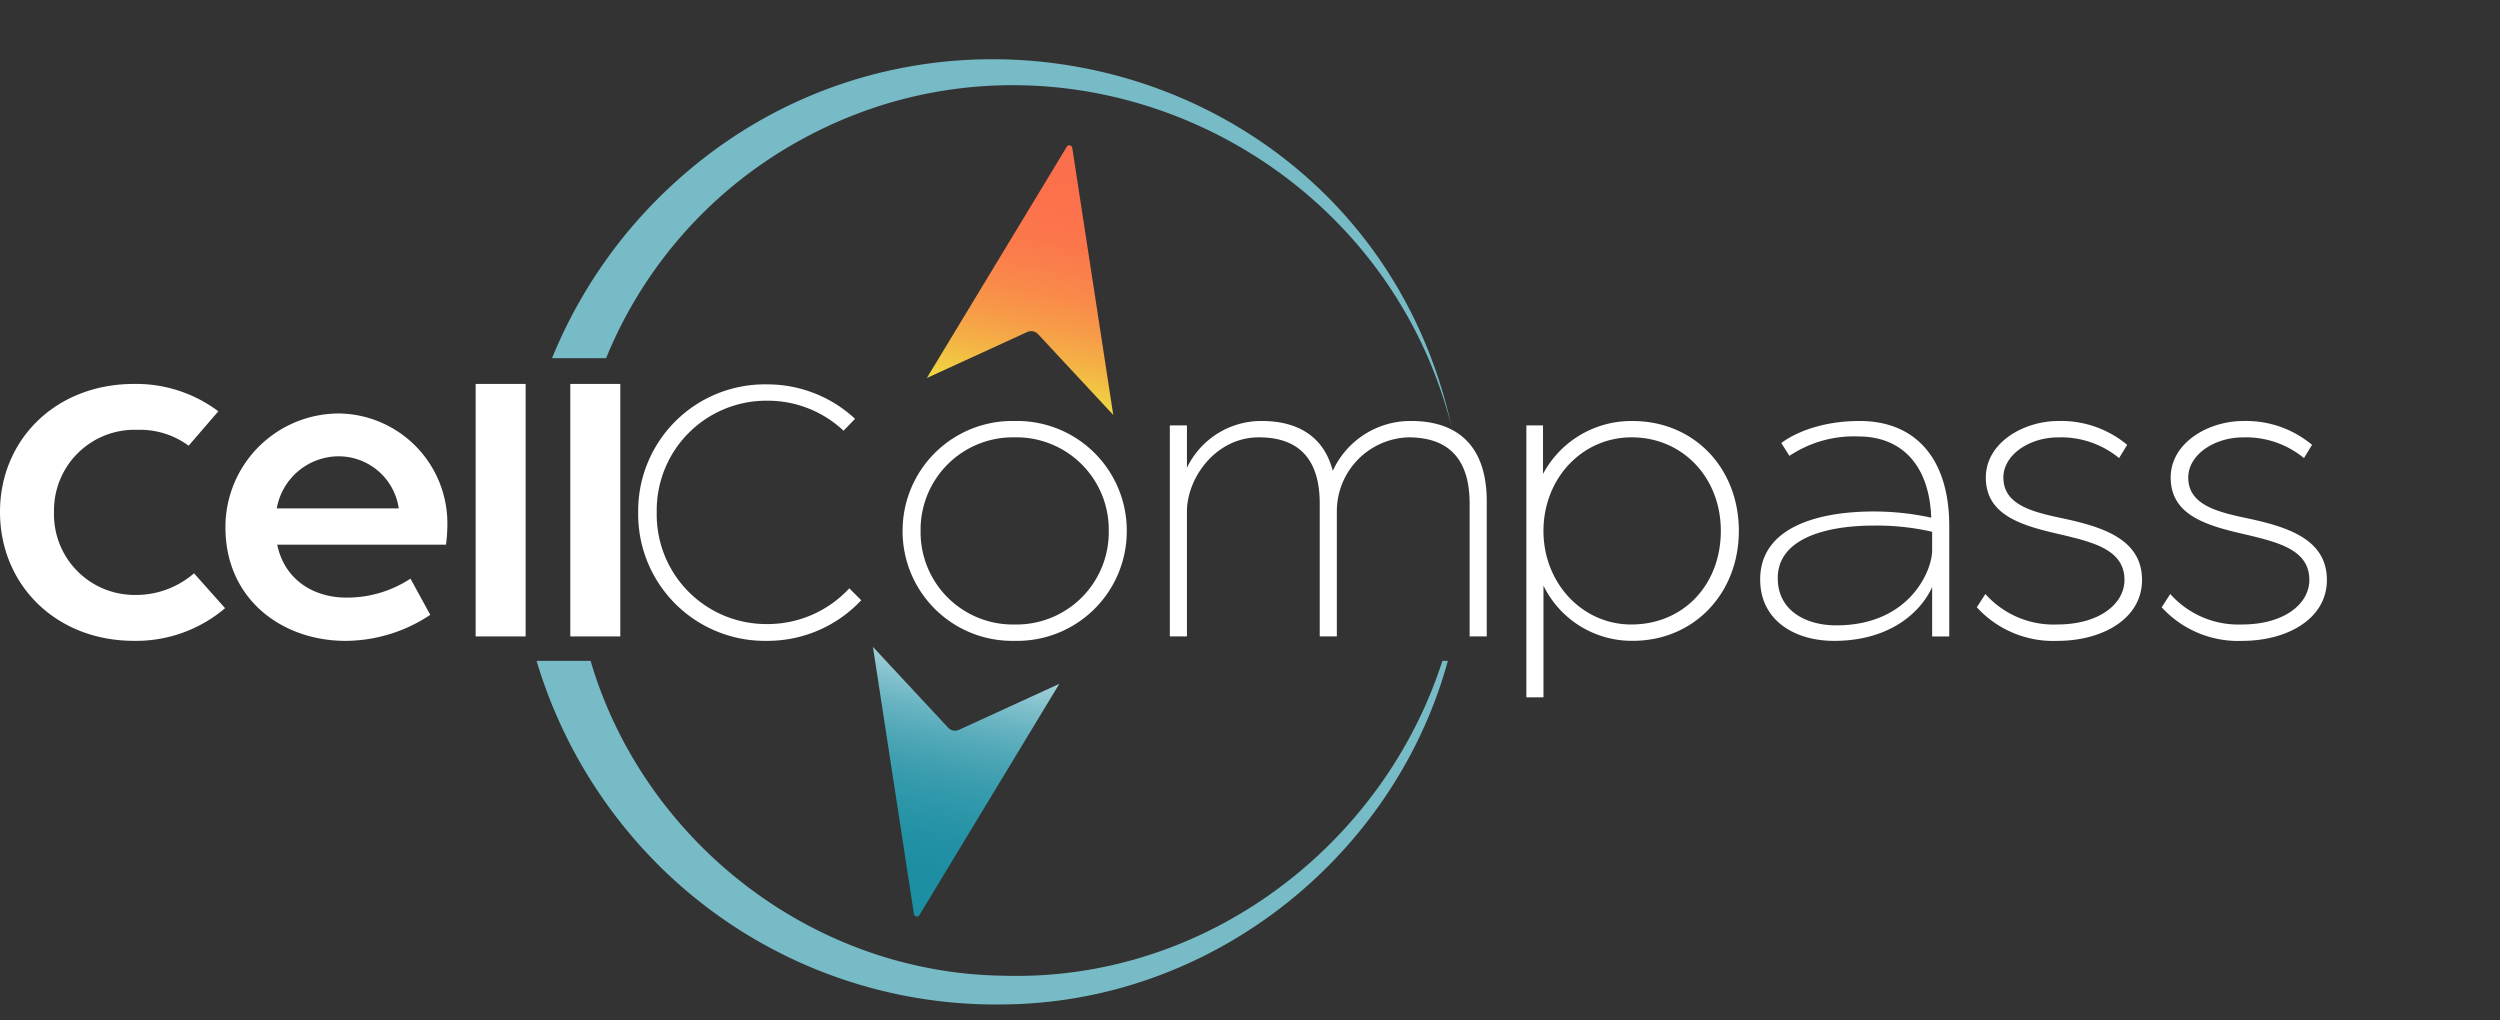 <svg data-name="Component 28 – 2" xmlns="http://www.w3.org/2000/svg" width="247.391" height="100.97" viewBox="0 0 247.391 100.97">
    <rect x="0" y="0" width="247.391" height="100.97" fill="#333333" stroke="none"/>
    <defs>
        <clipPath id="ot7vunjuea">
            <path data-name="Path 12" d="M0-253.722h247.391v100.97H0z" transform="translate(0 253.722)" style="fill:none"/>
        </clipPath>
        <clipPath id="tsn3z4v3ab">
            <path data-name="Path 14" d="M121.86-53.818h96.95v-35.574h-96.95z" transform="translate(-121.86 89.392)" style="fill:none"/>
        </clipPath>
        <clipPath id="x18mgal24c">
            <path data-name="Path 16" d="M121.861-253.722v35.443h87.462v4.529a9.726 9.726 0 0 1 1.024-.058c4.312 0 7.25 1.971 8.463 5.532v-45.446z" transform="translate(-121.861 253.722)" style="fill:none"/>
        </clipPath>
        <clipPath id="yu82hvj00d">
            <path data-name="Path 18" d="M0-253.722h242.731v100.97H0z" transform="translate(0 253.722)" style="fill:none"/>
        </clipPath>
        <clipPath id="vnajj7w8fe">
            <path data-name="Path 20" d="M220.994-66.445a.292.292 0 0 0 .549.109l13.84-22.874-9.93 4.551a.925.925 0 0 1-1.076-.214l-7.44-7.994z" transform="translate(-216.937 92.866)" style="fill:none"/>
        </clipPath>
        <clipPath id="0ob70olwxg">
            <path data-name="Path 22" d="m244.18-217.439-13.841 22.874 9.93-4.551a.925.925 0 0 1 1.076.213l7.44 7.994-4.057-26.422a.3.3 0 0 0-.289-.263.3.3 0 0 0-.259.155" transform="translate(-230.339 217.594)" style="fill:none"/>
        </clipPath>
        <linearGradient id="k8lgxh3p7f" x1=".637" y1=".586" x2=".811" y2=".586" gradientUnits="objectBoundingBox">
            <stop offset="0" stop-color="#a5d1da"/>
            <stop offset=".1" stop-color="#85c2cd"/>
            <stop offset=".2" stop-color="#69b4c2"/>
            <stop offset=".3" stop-color="#53a9b9"/>
            <stop offset=".4" stop-color="#41a0b1"/>
            <stop offset=".5" stop-color="#339aac"/>
            <stop offset=".6" stop-color="#2995a7"/>
            <stop offset=".7" stop-color="#2291a5"/>
            <stop offset=".8" stop-color="#1e8fa3"/>
            <stop offset=".9" stop-color="#1d8fa3"/>
            <stop offset="1" stop-color="#1c8ea3"/>
        </linearGradient>
        <linearGradient id="724defvfch" x1=".278" y1=".586" x2=".452" y2=".586" gradientUnits="objectBoundingBox">
            <stop offset="0" stop-color="#fd6e4d"/>
            <stop offset=".1" stop-color="#fc6f4c"/>
            <stop offset=".2" stop-color="#fc704c"/>
            <stop offset=".3" stop-color="#fc734c"/>
            <stop offset=".4" stop-color="#fb784b"/>
            <stop offset=".5" stop-color="#fa814b"/>
            <stop offset=".6" stop-color="#f98c49"/>
            <stop offset=".7" stop-color="#f79a48"/>
            <stop offset=".8" stop-color="#f5ac46"/>
            <stop offset=".9" stop-color="#f2c243"/>
            <stop offset="1" stop-color="#efdb41"/>
        </linearGradient>
    </defs>
    <g data-name="Group 10" style="clip-path:url(#ot7vunjuea)">
        <g data-name="Group 1">
            <path data-name="Path 1" d="M0-19.164c0-7.12 5.479-12.667 13.275-12.667a13.549 13.549 0 0 1 8.33 2.708l-2.94 3.407a8.08 8.08 0 0 0-5.034-1.572 7.973 7.973 0 0 0-8.286 8.125 7.974 7.974 0 0 0 7.974 8.213 8.751 8.751 0 0 0 5.88-2.141l3.073 3.451a13.589 13.589 0 0 1-9 3.233C5.479-6.409 0-12 0-19.164" transform="translate(0 69.823)" style="fill:#fff"/>
        </g>
        <g data-name="Group 2">
            <path data-name="Path 2" d="M-25.11-14.208a6.013 6.013 0 0 0-6.058-5.154 6.242 6.242 0 0 0-6.014 5.154zm-17.15 1.879A11.239 11.239 0 0 1-30.9-23.6a10.876 10.876 0 0 1 10.6 11.1 15.778 15.778 0 0 1-.134 1.879h-16.703c.713 3.451 3.564 5.241 6.86 5.241a11.415 11.415 0 0 0 6.326-1.878l1.96 3.582A15.224 15.224 0 0 1-30.366-1.1c-6.281 0-11.894-4.106-11.894-11.226" transform="translate(64.569 64.518)" style="fill:#fff"/>
        </g>
        <path data-name="Path 3" d="M115.981-158.254h4.945v24.986h-4.945z" transform="translate(-68.912 196.246)" style="fill:#fff"/>
        <path data-name="Path 4" d="M139.063-158.254h4.945v24.986h-4.945z" transform="translate(-82.627 196.246)" style="fill:#fff"/>
        <g data-name="Group 3">
            <path data-name="Path 5" d="M-29.871-16.455a9.135 9.135 0 0 0-9.31-9.26 9.135 9.135 0 0 0-9.31 9.26 9.135 9.135 0 0 0 9.31 9.26 9.135 9.135 0 0 0 9.31-9.26m-20.4 0a10.849 10.849 0 0 1 11.09-10.877 10.849 10.849 0 0 1 11.092 10.877A10.849 10.849 0 0 1-39.181-5.578a10.849 10.849 0 0 1-11.092-10.877" transform="translate(139.59 68.993)" style="fill:#fff"/>
        </g>
        <g data-name="Group 4">
            <path data-name="Path 6" d="M0-.661h1.693v4.194A8.156 8.156 0 0 1 9.087-1.1c3.519 0 6.148 1.486 7.038 4.936A8.449 8.449 0 0 1 23.877-1.1c4.544 0 7.484 2.4 7.484 7.95v13.369h-1.693V7.071c0-4.325-2-6.552-6.058-6.552a7.32 7.32 0 0 0-7.083 7.295v12.405h-1.693V7.071c0-4.325-2-6.552-6.014-6.552C4.5.518 1.693 4.581 1.693 7.857v12.362H0z" transform="translate(115.762 42.759)" style="fill:#fff"/>
        </g>
        <g data-name="Group 5">
            <path data-name="Path 7" d="M-15.2-30.465c5.167 0 8.865-3.931 8.865-9.26s-3.831-9.261-8.82-9.261c-4.945 0-8.731 4.106-8.731 9.261s3.831 9.26 8.687 9.26m10.647-9.26c0 6.159-4.41 10.876-10.513 10.876a9.735 9.735 0 0 1-8.82-5.46v11.052h-1.693v-26.908h1.648v4.8a9.9 9.9 0 0 1 8.867-5.235c6.1 0 10.513 4.674 10.513 10.877" transform="translate(176.621 92.263)" style="fill:#fff"/>
        </g>
        <g data-name="Group 6">
            <path data-name="Path 8" d="M-24.914-19.362V-21.2a24.5 24.5 0 0 0-5.791-.612c-4.5 0-9.488 1.18-9.488 5.2 0 3.232 2.806 4.674 5.791 4.674 7.216 0 9.488-5.373 9.488-7.426m-17.017 2.883c0-5.242 5.88-6.727 11.226-6.727a26.857 26.857 0 0 1 5.7.612c-.178-5.111-2.851-8.037-7.216-8.037a11.477 11.477 0 0 0-6.816 1.922l-.8-1.267s2.584-2.184 7.751-2.184c5.524 0 8.865 3.713 8.865 10.4v10.921h-1.693v-4.892c-1.025 2.315-4.009 5.329-9.711 5.329-3.876 0-7.306-2.01-7.306-6.072" transform="translate(216.112 73.822)" style="fill:#fff"/>
        </g>
        <g data-name="Group 7">
            <path data-name="Path 9" d="M0-27.887.847-29.2a9.033 9.033 0 0 0 7.127 3.014c4.1 0 6.638-2.01 6.638-4.412 0-2.971-3.074-3.713-6.148-4.455C4.633-35.925.891-36.886.891-40.73c0-3.451 3.742-5.591 7.172-5.591a10.191 10.191 0 0 1 6.816 2.359l-.8 1.31A9.033 9.033 0 0 0 8.063-44.7c-2.9 0-5.435 1.747-5.435 3.975 0 2.8 3.074 3.451 6.192 4.106 3.742.83 7.528 2.053 7.528 6.028 0 3.844-3.92 6.028-8.375 6.028A10.243 10.243 0 0 1 0-27.887" transform="translate(195.619 87.982)" style="fill:#fff"/>
        </g>
        <g data-name="Group 8">
            <path data-name="Path 10" d="M0-27.887.847-29.2a9.033 9.033 0 0 0 7.127 3.014c4.1 0 6.638-2.01 6.638-4.412 0-2.971-3.074-3.713-6.148-4.455C4.633-35.925.891-36.886.891-40.73c0-3.451 3.742-5.591 7.172-5.591a10.191 10.191 0 0 1 6.816 2.359l-.8 1.31A9.033 9.033 0 0 0 8.063-44.7c-2.9 0-5.435 1.747-5.435 3.975 0 2.8 3.074 3.451 6.192 4.106 3.742.83 7.528 2.053 7.528 6.028 0 3.844-3.92 6.028-8.375 6.028A10.243 10.243 0 0 1 0-27.887" transform="translate(213.913 87.982)" style="fill:#fff"/>
        </g>
    </g>
    <g data-name="Group 12" transform="translate(48.523 65.396)" style="clip-path:url(#tsn3z4v3ab)">
        <g data-name="Group 11">
            <path data-name="Path 13" d="M-8.587 0c-.682 23.632 18.98 43.724 42.6 43.994C58.424 44.686 79.192 24.376 79.452 0c.7 25.18-20.272 46.577-45.44 46.833A47.29 47.29 0 0 1 .374 33.617 47.948 47.948 0 0 1-14.269 0h5.682" transform="translate(16.847 -12.835)" style="fill:#77bbc7"/>
        </g>
    </g>
    <g data-name="Group 14" transform="translate(48.523)" style="clip-path:url(#x18mgal24c)">
        <g data-name="Group 13">
            <path data-name="Path 15" d="M-139.854-54.978c-7.1-27.969-38.978-42.328-64.372-28.371a43.261 43.261 0 0 0-22.48 38.727h-5.682a47.9 47.9 0 0 1 12.772-31.626c25.624-27.478 71.634-15.616 79.762 21.269" transform="translate(234.966 97.182)" style="fill:#77bbc7"/>
        </g>
    </g>
    <g data-name="Group 16" style="clip-path:url(#yu82hvj00d)">
        <g data-name="Group 15">
            <path data-name="Path 17" d="M0-19.164a12.526 12.526 0 0 1 12.719-12.668 12.753 12.753 0 0 1 8.741 3.407l-1.136 1.179a10.945 10.945 0 0 0-7.561-2.97A10.847 10.847 0 0 0 1.836-19.164 10.838 10.838 0 0 0 12.719-8.113a11.008 11.008 0 0 0 8.173-3.538l1.18 1.18a12.693 12.693 0 0 1-9.353 4.019A12.536 12.536 0 0 1 0-19.164" transform="translate(63.152 69.868)" style="fill:#fff"/>
        </g>
    </g>
    <g data-name="Group 18" transform="translate(86.381 64.013)" style="clip-path:url(#vnajj7w8fe)">
        <g data-name="Group 17">
            <path data-name="Path 19" d="M47.257 257.889.03 19.8 99.07.152l47.23 238.092z" transform="rotate(101.25 112.575 42.046)" style="fill:url(#k8lgxh3p7f)"/>
        </g>
    </g>
    <g data-name="Group 20" transform="translate(91.718 14.377)" style="clip-path:url(#0ob70olwxg)">
        <g data-name="Group 19">
            <path data-name="Path 21" d="M47.256 257.889.03 19.8 99.07.152l47.23 238.092z" transform="rotate(101.25 89.536 64.67)" style="fill:url(#724defvfch)"/>
        </g>
    </g>
</svg>

